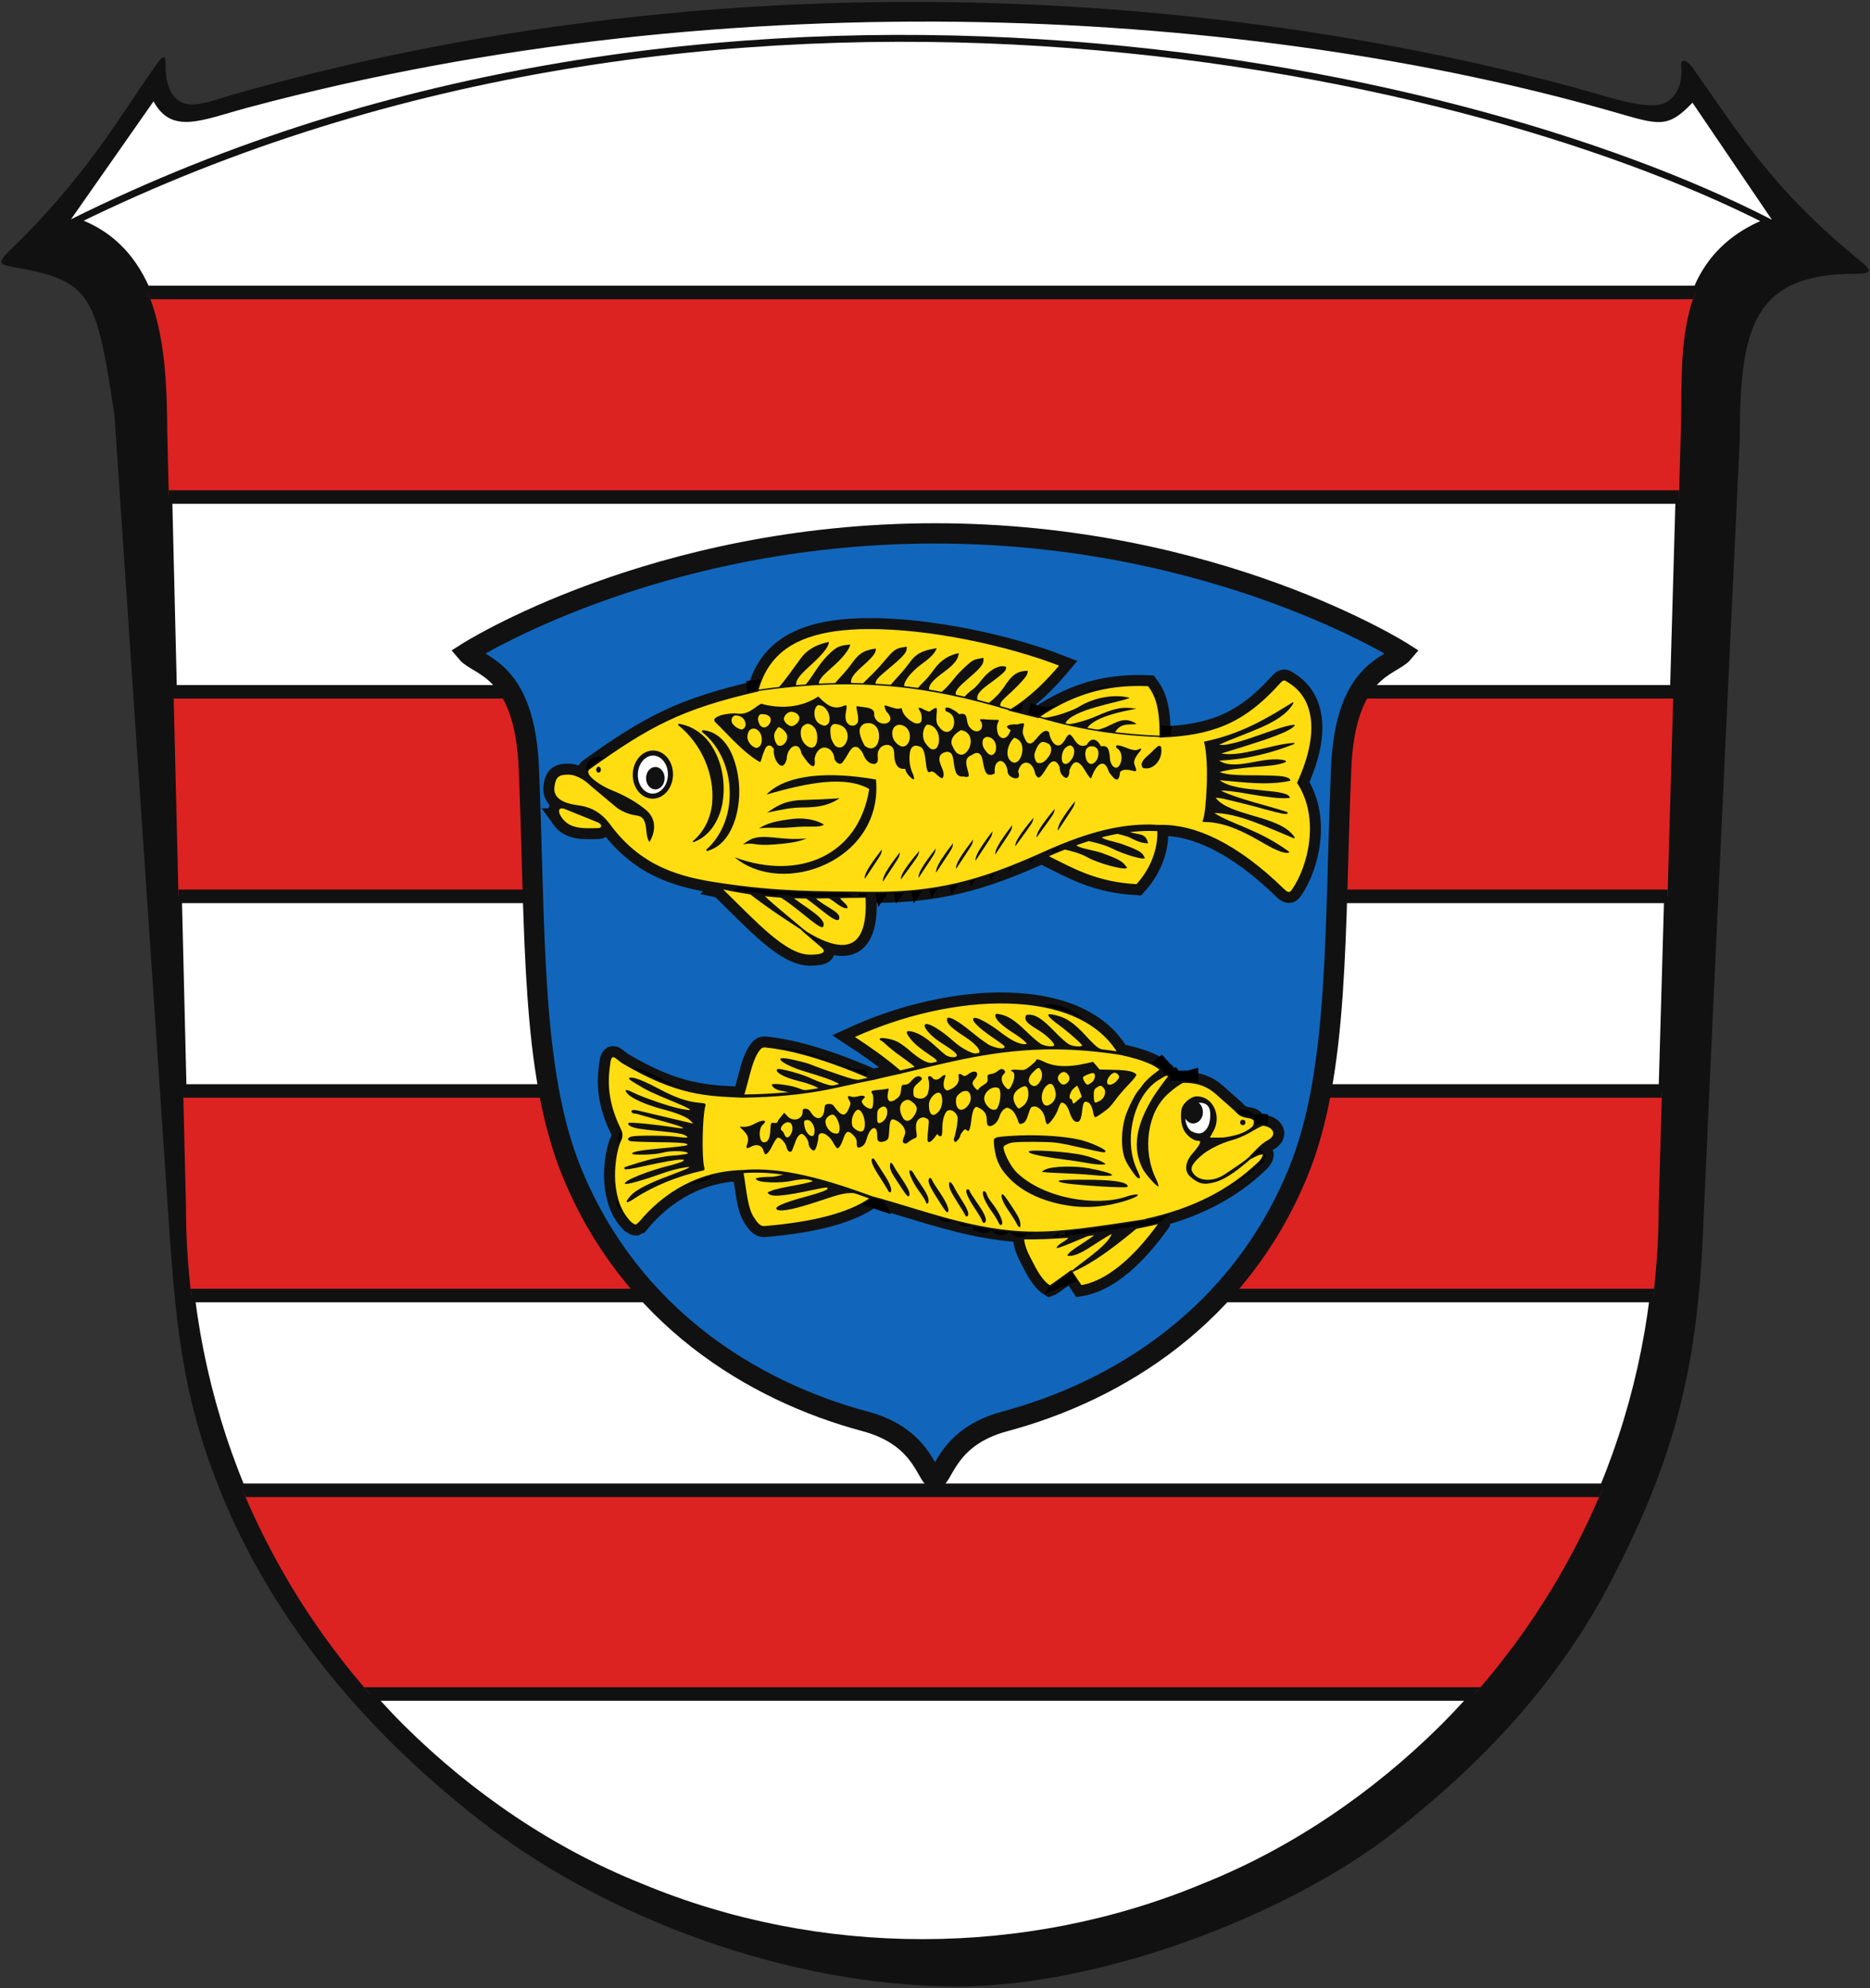 <?xml version="1.0" encoding="UTF-8" standalone="no"?><svg xmlns="http://www.w3.org/2000/svg" xmlns:xlink="http://www.w3.org/1999/xlink" viewBox="0 0 1106 1176"><rect x="0" y="0" width="1106" height="1176" fill="#333333" stroke="none"/><defs><clipPath id="c"><use xlink:href="#a"/></clipPath></defs><path fill="#111" d="m934.5 52.72c16.9 4.58 42 13.57 51.4 7.53 6.4-4.1 8.8-10.67 8.6-19.59-1.2-7.66 3.5-4.73 6.5-.79 30 42.97 49 73.53 100 115.1 7 5.7 5 7-4 7-60 0-68 32-68 97 0 0-15 316.6-22 475-4 82.1-19.2 133.5-53.8 200.6-31.1 60.2-76.8 109.4-132.9 152.4-62.2 47-170.5 88-253.8 88-100.9 0-207-41-277.1-94-68.4-52-129.4-120.6-162.1-206.7-18.7-49.4-23.2-88.2-27.32-149.3l-32.24-478.9c-10.76-72.1-13.76-80.1-59.76-88.1-9.001-1.6-9.428-2.8-2.001-10 46.21-44.6 66.45-81.84 86-109 3-4.24 6.22-9.06 6-.06-.25 10.1 3.02 20.43 11.92 22.5 7.3 1.72 18.2-2.68 28.1-5.5 266-76 554-69 796.5-3.28v.06z"/><path id="a" d="m47.27 131.8c49.27 19.3 51.39 80.3 51.65 123.5l11.08 458.7c0 57 11.3 114 33.2 166.7 21.8 52.6 54 100.9 94.4 141.3 40.3 40 88.6 73 141.2 94 52.7 22 109.7 33 166.7 33s114-11 166.7-33c52.6-21 100.9-54 141.2-94 40.4-40.4 72.6-88.7 94.4-141.3 21.9-52.7 33.2-109.7 33.2-166.7l13-455c2-43.1-7.5-103.3 50-127.3l2-.7c-188.3-95.99-624.1-185.7-1001-.5z" stroke="#111" stroke-width="4" fill="#fff"/><path stroke="#111" stroke-width="8" fill="#d22" clip-path="url(#c)" d="m1106 1002h-1106v-120.5h1106v-115.2h-1106v-121h1106v-115.1h-1106v-121h1106v-115.2h-1106v-121h1106"/><path d="m90.81 59.94c10.89 20.04 28.69 10.96 56.09 3.62 288.7-77.39 595.8-57.91 805.9 2.17 28 7.99 33.1 10.89 48.2-4.99l47 69.26c-188-97-629.4-187.6-1006-.3l48.81-69.76z" fill="#fff"/><g stroke-width="12"><path d="m553 315.5c-166.6 0-276.9 70.6-276.9 70.6 7 8.3 34.3 9.1 36.7 68.7 4 96.7 1 179.1 25.5 238.8 34.9 84.9 106.4 129.2 173.6 147.2 33 8.9 35.7 31.4 41.1 34.4 5.4-3 8.1-25.5 41.1-34.4 67.2-18 138.7-62.3 173.6-147.2 24.5-59.7 21.5-142.1 25.5-238.8 2.4-59.6 29.7-60.4 36.7-68.7 0 0-110.3-70.6-276.9-70.6z" stroke="#111" fill="#16b"/><use xlink:href="#b" stroke="#000"/></g><g id="b"><g stroke="#111" fill="#fd1"><path d="m624.3 620.2c-35.2-.2-63.2 7.6-91.8 14.4v.1h-.2-.1c-5.1 1.1-10.7 2.3-15.6 3.6h-.1-.1c-21.4 4-35.9 9.8-77.4 10.5h-.1c-20.6-1-38.1-1-70.8-20.4-.6-.4-1.4-1.1-2.2-1.7-.9-.7-1.7-1.4-2.3-1.7-.5-.1-.8-.2-1.1-.2-.2 0-.5.1-.7.3-.6.4-1 1.5-1.3 3.5-.9 7-3.2 20.1 6.1 39.1 1.2 2.2 1.2 3.8.9 5.3-.4 1.4-1.3 2.7-1.8 4.6-1.5 4.7-2.9 13-2.3 21.7.7 8.7 3.2 17.7 9.8 24.1.9.6 1.5 1 1.9 1.2.5.2.9.2 1.1.2.5-.2 1-.7 1.9-1.5h.1c15.1-18.3 36-30.1 60.5-30.7h.1c23.5-2.2 49.3 5.4 77.3 15.6h.1c28.3 7.6 60.4 20.5 94.1 20.8h.1.1c18.3.3 41.5-3.5 67.2-7.4 0 0 .1 0 .1-.2v0c27.8-6.1 49.5-17.2 66.7-33.7.8-.6 1.4-1.6 2-2.4.6-1 .9-1.9.8-2.4 0-.3-.1-.4-.2-.5-.2 0-.6-.1-1.1 0-1.2.1-3 .9-5.8 2.4h-.1c-.5.3-.9-.3-.6-.6 3.4-3.3 6-6.8 10.8-9.5 2.1-1.2 3-2.5 3.2-3.8.3-1.1-.2-2.3-1.2-3.3-2-2-6.2-3.1-10.1-1.4-.3.1-.7-.2-.5-.7.4-1 .4-1.8.3-2.3 0-.6-.3-1-.8-1.3-.7-.6-2-.9-2.9-1-4.9-.7-6-2.4-7.7-4.2l-11.5-10.2c-8.4-7.3-17.3-6.8-27.2-6.3-.2 0-.4-.2-.4-.4-.1-1.3.2-2.5 0-3.1-.1-.3-.3-.5-.8-.8-.5-.1-1.3-.2-2.5-.1-.3 0-.5-.2-.5-.5.1-1.4-1.2-2.9-3.3-4.2-2.1-1.5-5-2.7-8.1-3.9-6-2.1-12.5-3.5-14.1-3.8-13.6-2.1-26.2-3.1-37.9-3.2z"/><path d="m451.6 619.1c.4-.1.9-.1 1.3 0 11.3 1.1 31.5 5.3 62 18.6-20.6 4.1-35.4 9.6-75.4 10.2 1.4-3.7 2.9-10.9 4.9-17.4 1.1-3.4 2.3-6.4 3.8-8.6.7-1 1.4-1.9 2.2-2.4.4-.2.8-.4 1.2-.4z"/><path d="m447.6 693.1c20.8.1 43.3 6.9 67.5 15.6-12.2 9-34.1 14.6-62.7 17h-.2c-1.2.2-2.5-.3-3.8-1.5-1.1-1.1-2.3-2.8-3.4-4.6-3.4-5.9-3.9-15.1-5.8-26.2 2.8-.2 5.6-.3 8.4-.3z"/><path d="m686 723.3c-8.8 12.2-26.3 33.9-46.6 37.4l-5.9-8.8s-11.7 8.6-12.6 8.9c-4.9-2.9-8.6-10.3-10.4-13.8-1.7-3.4-5-8.8-5.3-14.4 32.7.3 65.5-5.4 80.8-9.3z"/><path d="m596.1 593.1c28.9.7 53.3 9.7 65.3 29.4-54-8.4-91.2 2.2-129.1 11.2-8.7-7.6-18.1-14.1-27.7-20.4 29.1-13.3 62.4-21 91.5-20.2z"/></g><g fill="#111"><path d="m613.4 626.6c-.4 0-.6.2-.6.6s-1.6 1.8-3.4 3.3c-3.2 2.5-3.6 2.6-7.1 2.3-3.6-.4-5.7.3-3.4 1.1 1.5.7 1.3 4.3-.4 7.7-1.6 3.3-2.1 3.4-4.1 1.1-2.2-2.4-2.6-5.6-.9-7.2 1.1-1 1.2-1.6.6-2.3-1.1-1.3-2.2-1.2-4.3.5-.9.8-2.7 1.5-3.8 1.6-1.9.3-2.1.5-1.9 2.5s-.1 2.5-2.6 4.1c-1.6.9-2.9 2.1-2.9 2.6 0 1.2-2.8-1.5-3.3-3.2-.2-.8.1-1.9 1-2.8 3.6-3.8.8-6.4-3.4-3.3-1.8 1.4-2.5 1.5-3.5.8-2.1-1.3-2.7-1.1-2.4 1.2.5 2.8-1.3 5.4-4.4 6.9-2.1 1.1-2.7 1.1-3.6.2-1.2-.9-1.2-4.5 0-7.2.7-1.7-.7-1.6-2.5.1-1.7 1.7-3.7 1.9-5 .4-1.3-1.7-3-1.3-2.5.4.9 2.6.5 7.8-.6 9.6-1.4 2.1-3.7 2.8-6.3 1.8-1.7-.6-1.9-1.2-1.9-3.5 0-2.4.4-3.2 2.8-5.3 2.2-1.8 2.6-2.5 2-3.2-1.5-1.5-3.4-.9-5.7 1.6-1.4 1.8-2.7 2.6-4.1 2.6-1.8 0-2 .2-2.3 3.3-.3 2.6-.9 3.8-2.5 4.9-3.8 3.1-6.1 1.7-5.3-3.1.7-3 .6-3.1-.8-2.6-.9.2-3.1.5-5 .6-3.9.3-4.6.7-3.4 2.2 1 1 .7 7.7-.2 8.7-.9.8-4-.7-5.2-2.4-1.1-1.7-1.1-1.9.1-3.2 1.2-1.1 1.2-1.3.2-1.8-.6-.2-2.2-.1-3.5.3s-3.1.4-3.8.2c-2.1-.9-2.6-.2-1.3 2 1.1 1.8 1.1 2.1-.3 5.3-2.2 4.9-4.4 4.3-8.9-2-.6-.8-1.7-1.1-3.1-1-1.9.2-2.1.5-2.3 3.1-.4 5.8-4.4 7.1-7.6 2.5-1.2-2.1-2.3-2.8-3.6-2.8-1.4 0-1.7.3-1.7 1.9 0 4.5-5.7 6.1-9 2.5l-1.9-2-2 2.5c-1.2 1.3-2 2.7-2 3 0 .5-1 .6-2 .5-1.9-.3-1.9-.3-2.2 4.3-.2 4.9-1.4 7.2-3.8 7.2-2.9 0-3.5-8-.6-10.5 3.3-2.8-.2-3.2-4.9-.5-1.9 1.1-4.2 1.8-6 1.8h-2.9l2.2 2.1c2.8 2.8 3.4 4.9 2.4 7.9-1 2.9-.6 3.3 2.3 1.7 3.3-1.7 6.3-.8 7.2 2.3.4 1.3 1 2.3 1.2 2.3 1 0 2.8-2.3 4.6-6.1 1-2.1 2.3-3.8 2.9-3.8 1.6 0 4.5 3.2 5 5.7.5 2.4 2.2 3.5 3.2 2 .3-.5 1-2.7 1.8-4.6 1-3.2 2.5-5.2 4-5.3 1.3 0 4 3.6 4 5.6 0 2.2 2.3 4.8 3.5 4.1.9-.5 2.2-5.1 2.3-7.6 0-4.5 5.6-2.6 8.7 2.9 1 1.9 2.2 3.5 2.5 3.5 1.1 0 2.2-1.8 3.6-5.7 1.5-4.6 2.9-5.1 5.8-2.1 1.5 1.5 2.1 2.7 2.1 4.4 0 3.2.5 3.6 2.9 2.4 1.5-.8 2.3-2.1 3.1-4.9 2-7 6.1-8.3 6.1-1.9 0 2.8.3 3.6 1.5 3.9.7.3 2.2.1 3.3-.4 1.7-.9 2-1.4 2.2-4.6.3-6.1.8-8.2 2.1-8.2 2.1 0 5.5 2.6 6.8 5.1.9 2.2.9 2.7.1 4.9-.7 1.4-1 2.9-.8 3.4.6 1.2 2.3 1.2 3.5-.2.7-.5 2-1.4 3-1.8 1.8-.6 1.9-.9 1.5-3.9-.7-4.4 0-7 2.1-8.1 1.4-.7 2.1-.8 3.6-.1 1.8.8 1.8 1 1.4 5.2-.8 7.5-.7 8.6.1 8.9.9.3 2.7-1.3 4.4-3.8.6-1 .9-1.1 1.2-.4.2.4.9.8 1.4.8.8 0 1.1-.9 1.1-4 0-4.6.8-8.4 2.4-10.5 1.4-1.7 4.2-1.1 5.9 1.5 1 1.6 1 2.3.3 7.3-.6 3-1.2 5.8-1.5 6.5-.4.6-.3 1.5 0 2.1.6.8.9.7 2.1-.7.8-.8 1.4-2 1.4-2.4s.6-1.6 1.4-2.5c1.1-1.5 1.5-1.7 2.4-.9 1 .8 1.3.6 1.8-.7.3-1 .9-3.7 1.1-6.3.3-2.5 1-5.2 1.7-5.9.9-1.1 1.2-1.1 3-.1 2.8 1.3 4.3 3.7 4.3 6.6 0 3.5.7 4.5 2.9 3.8 2.3-1 3.9-2.8 4.8-6.1.6-1.5 1.7-3.2 2.6-3.7 1.5-1.1 1.9-1.1 3.7-.1 1.8.9 3.4 3.5 4.8 7.8.3 1 .8 1.2 2 .8 1.9-.5 2.6-1.7 4.1-6.4.9-3 1.4-3.6 3-3.7 2.7-.3 6 3.1 6.6 7.2.3 1.8.9 3.3 1.3 3.3 1.4 0 5.4-5.6 6.5-9.3.7-1.9 1.5-3.5 1.9-3.5 1.9 0 3.4 1.8 4.6 5.2 1.4 4.3 2.7 6.2 4.7 6.2 1.7 0 2.5-2.1 3-7.3.6-4.3 1.1-5.2 3.1-4.4 1.5.4 2.7 2.6 3.4 6.3.2 1.4.7 2.6 1.2 2.6.8 0 6-3.6 8.4-5.9.9-.9 2.8-3.3 4.2-5.2s4.7-5.7 7.3-8.4c2.7-2.7 4.6-5.3 4.4-5.6-1.2-1.9-4.9-2.7-13.2-2.9l-8.6-.2-1.9-2.3-1.9-2.2-4.2.9c-10.3 2.4-18.6 2.1-24.9-1-2-1-3.3-1.4-4-1.4zm.8 5.1c.6 0 .9.4 1.4 1.3 1.1 2 .9 4.7-.5 6.8-1.7 2.6-3.3 3.2-5.1 2-2.4-1.7-2-4.7 1.1-7.7 1.7-1.7 2.5-2.4 3.1-2.4zm14.7 2.4c.7-.1 1.6.2 2.3 1 1.8 1.8 1.8 3.7.1 5.3-1.6 1.5-3.2 1.5-4.5-.2-1.4-1.5-1.5-2.9-.4-4.5.8-.9 1.6-1.5 2.5-1.6zm30.3.4c1.2 0 2.7 1.3 2.7 2.6 0 .5-.9 1.7-1.8 2.7-1 .9-2.6 1.8-3.5 1.8-1.5 0-1.8-.5-1.8-1.8 0-2 2.7-5.3 4.4-5.3zm-12.9.2c.3 0 .4 0 .5.1 1.4.7.9 3.6-.8 5.2-1 .8-2.2 1.6-2.8 1.6-.9 0-2.7-2.8-2.7-4.3 0-.7 4.2-2.5 5.8-2.6zm-25.3 6.4c1.4-.1 2.4 1.2 3.1 4.1.9 2.8-.1 5.8-2.2 7.5-2 1.6-3.8 1.7-4.8.1-2.1-3.4-.5-9.5 2.9-11.3.4-.3.7-.4 1-.4zm16.1 1.2h.1c.6.9 2.8 6.4 2.5 6.6-.1 0-1.4 1-2.6 2.2-2.4 2.1-2.4 2.1-2.8.5-.2-.8-.6-1.6-1-1.6-1.5 0-.5-4 1.5-6 1-1 1.9-1.7 2.3-1.7zm14 0c.6.1 1.2.6 1.9 1.6 1.5 2.2.2 5.8-2.6 7.3-1 .5-2.1 1-2.3 1-.9 0-1.2-1.3-1.2-4.4 0-2.6.3-3.6 1.6-4.4 1.1-.8 1.8-1.2 2.6-1.1zm-45 .2c1.1 0 1.7.9 2 2.9.6 3.3-.7 7.2-3.2 8.9-2.5 1.8-2.5 1.8-3.8-.1-2.9-4.4-2-8.1 2.2-10.6 1.2-.7 2-1 2.8-1.1zm-17.4.7c.7 0 1.4.1 2 .5 1.3.8 1.3 6.5-.1 10.1-.8 2.2-1.3 2.6-2.9 2.6-2.5 0-5.6-3.6-5.6-6.6 0-3.5 3.5-6.6 6.6-6.6zm-17.7 2.1c1.2-.1 2.3.6 2.8 2.1.9 2.6.1 5.2-2 7.3-3.3 3.3-6.4 1.7-6.4-3.4 0-2.2.5-3.2 2.2-4.5 1.2-1 2.3-1.5 3.4-1.5zm-16 1c.8 0 1.4.5 1.7 1.3 1.2 2.9.5 7.3-1.3 9.6-3.5 4.1-6 2.5-6-3.7 0-3.6 3.4-7.1 5.6-7.2zm-18 4.2c.8.1 1.6.5 2.9 1.6 2.9 2.3 3.1 4.4.6 8.1-2.5 3.6-5.3 3.7-7 .1-2.1-4.3-1.3-8.2 2.1-9.5.6-.2 1-.3 1.4-.3zm-14.3 4c.3 0 .6.1.9.3 1.9 1.2 1.4 5.6-.6 7.8-.8.9-2.2 1.7-2.9 1.7-1.1 0-1.3-.6-1.3-3.9 0-3.5.3-4 1.9-5.2.8-.5 1.5-.7 2-.7zm-15.2 1.9c2.5 0 4.8 6.6 3.8 10.7-.5 2.7-2.7 2.9-5.6.7-1.5-1.2-1.9-2-1.9-4.5 0-3.1 2.1-6.9 3.7-6.9zm-15 2.9c1.8 0 4.3 5.3 4.1 8.4-.2 2.1-.5 2.7-1.6 2.8-3.2.4-6.8-3.4-6.8-7.2 0-1.8 2.3-4 4.3-4zm-15.4 3.2c2.6-.5 5.4 4 4.5 7.9-.6 3.7-5.1.4-5.8-4.4-.4-2.4-.3-3 .7-3.4.1 0 .4-.1.6-.1zm-11.4 1.3c.4 0 .8 0 1.2.1 1.9.7 2.4 4.1 1 6.7-1.3 2.7-2.9 2.9-3.9.6-.3-1-.9-1.9-1.4-2.3-2.1-1.2.6-4.7 3.1-5.1z"/><path d="m601.4 724c-.6-1.3-2.5-4.3-4.1-6.7-3.7-5.1-5.5-9.3-4.8-10.7.4-.7 1.4.3 3.8 3.8 5.5 8.2 6.8 10.4 7.1 12.9.5 3.1-.5 3.5-2 .7z"/><path d="m590.5 723c-.4-1-2.1-3.9-3.9-6.3-3.4-4.8-5.3-8.7-5.3-11.1 0-1.9 1.9-1.1 2.4 1.1.2.8 1.6 3.2 3.2 5.1 4.6 6 7.2 12.2 5.2 12.8-.4.2-1.2-.5-1.6-1.6z"/><path d="m580.8 722c-.2-.9-1.8-3.5-3.5-6.1-5.1-7.4-7.1-12.4-5-12.4.6 0 1.1.3 1.1.8 0 .4 1.8 3.2 3.9 6.3 4.5 6.3 6.3 10.1 5.7 11.7-.7 1.6-1.5 1.4-2.2-.3z"/><path d="m570.8 718.7c-.3-.8-2.2-3.9-4.2-7-3.9-6.1-5.3-8.8-5.3-11.2 0-2.1 1.2-1.5 2.7 1.1.6 1.4 2.9 5.2 4.9 8.4 3.7 5.7 4.6 8.6 3.1 9.5-.4.2-.9-.2-1.2-.8z"/><path d="m556 711.5c-5-7.7-6.7-11-6.8-12.8 0-2.3 1.3-2.7 2.1-.6.5 1.1 2.3 4 4.1 6.6 5 7.2 6.9 12.4 4.6 12.3-.3 0-2.1-2.4-4-5.5z"/><path d="m629.5 712.7c-12.9-2.3-23.8-7.4-31.2-14.4-6.6-6.3-9.3-11.7-10.3-20.2-.4-4.5-.4-4.5 1.5-5.3 1.2-.5 7.4-.9 13.9-1.2 13.4-.4 27.1.6 35.8 2.7 6.3 1.6 15.2 5.7 14.6 6.7-.4 1 0 1.1-16-2.5-12.9-2.9-14-3-26.3-3.1-10.9 0-13.3.2-15.6 1.3-2.4 1.1-2.7 1.5-2.2 3.2.9 4 4.6 10.6 7.6 13.6 16.1 15.6 47.3 20.3 64.9 14.3.9-.4 2.8-.9 4.3-1.1 4.4-.7 2.7 1-2.8 2.9-13.1 4.4-25.7 5.5-38.2 3.1z"/><path d="m547.4 710.6c-.2-.8-1.6-2.9-3-4.9-4.9-6.3-8.2-14.3-5.7-13.4.5.1 1.2.9 1.6 1.7.4.7 2 3.3 3.6 5.6 3.9 5.6 5.3 8.4 5.3 10.6 0 2.1-1.2 2.4-1.8.4z"/><path d="m533.8 703.6c-1.5-2.2-3.7-5.7-5-7.6-2.1-3.4-2.6-5.1-2.4-7.3.1-1.5 1.2-1 2.2 1 .6 1.2 2.4 4.1 4.1 6.5 3.8 5.7 5.2 8.3 5.2 10.1 0 2.4-1.3 1.7-4.1-2.7z"/><path d="m525.5 704.6c-.3-.6-2.5-4.2-5-8.1-4.5-6.7-6-10.7-4.4-11.3.4-.1 1.3.6 1.8 1.7.7 1.1 2.8 4.4 4.8 7.5 3.7 5.4 5.3 9.9 3.9 10.8-.4.2-.9-.1-1.1-.6z"/><path d="m660.2 702.2c-9.1-.2-27.2-1.7-30.8-2.4-6.9-1.5-3.1-2.1 12-2 15.2 0 23.5 1 25.3 3.2 1 1.2 0 1.5-6.5 1.2z"/><path d="m643.5 694.8c-3.2-.3-10.5-.7-16.3-.9s-10.8-.6-11-.8c-.1-.1.9-.8 2.5-1.5 4-1.8 17-2.1 25.1-.6 7.7 1.4 13.4 3 13.9 3.9.6.9-5.8.8-14.2-.1z"/><path d="m636.2 686.8c-19.8-2.6-28.2-4.2-27.7-5.7.4-1.3 22.5 0 32.2 2.2 5.4 1.2 13.1 4.3 13.1 5.4-5.1.7-12.8-1.3-17.6-1.9z"/><path d="m736.6 663.9c0 2.2-3.1 2.2-3.1 0 0-2.1 3.1-2.1 3.1 0z"/><path d="m691.4 635.6c-1.4.1-5.4 2.8-6.9 3.7-14.2 9.5-20.4 35.7-11.7 53.3 1.8 3.9 1.9 4.9.1 4.1-1.1-.4-6.5-8.2-7.6-11.3-2.4-6.2-2.2-16.8.2-24.8 1.5-4.7 5.6-13.2 7.7-15.5.9-1.1 2.3-2.8 3-3.9.7-1 3.2-3.5 5.4-5.3l5-3.9c1 1.1 1.4 2 1.5 3.1 1.3 0 2.2.1 3.3.5zm11.3 3.7c-3.8 1-8.5 4.6-12 7.8-12.2 11-15.2 33.2-7 50.2 1.1 2.3 1.7 4.2 1.4 4.4-.8.5-7.6-7.1-9.3-10.4-6.1-12-4.2-25.4 6.3-42.5 1.9-3 4.7-6.7 5.6-8s3.9-5 3.7-5.2c.8.7.6 3 .5 3.8 3.9-.1 8.2-.2 10.8-.1z"/><path d="m540.3 632c1.3-.7 1.6-.6-7.5-7.2-3.2-2.2-7-5.3-8.6-6.8-1.5-1.5-3.1-2.6-3.4-2.6-.2 0-.5-.4-.5-.9 0-1.2 6.8-.1 10.3 1.6 1.6.7 5.6 3.6 8.7 6.4 5.9 4.8 9.7 6.8 13 6.2 2.9-.4 2.3-1.6-1.6-4.1-7.3-5-9.5-6.8-12.2-10.1-3-3.8-2.9-5.2.5-4.4 4.1.8 8.6 3.6 13.7 8.2 2.8 2.6 5.7 5.1 6.7 5.8 2.2 1.5 6.5 1.7 6.5.2 0-1.2-1.9-2.8-9.7-7.8-5.8-3.7-10.5-9.1-9.1-10.5 1.6-1.5 9.2 3 17.1 10.1 4.3 3.8 10.3 7.1 13.1 7.1 4.4 0 1.2-4.8-6.4-9.8-7.8-5-10.8-7.8-10.8-10 0-1.5.3-1.6 1.8-1.3 2.7.7 6.7 3.4 13.6 9 3.3 2.8 7.5 5.7 9 6.7 3.7 2 8.7 3 9.5 1.8.5-.8.1-1.2-7.9-6.6-8.2-5.7-12.3-10.1-9.9-10.9 1.6-.6 8.7 3.2 15.2 8.2 7.1 5.5 11.7 7.6 15.5 7.3 1.4-.1-2.7-3.6-9-7.5-5.8-3.9-9.2-7.2-9.2-9.3-.1-1.1.3-1.3 2.4-.9 4.8.8 9.1 3.6 15.6 9.9 3.5 3.5 7.7 7 9.1 7.8 2.8 1.4 7.7 1.8 7.7.6 0-1.6-5.2-6.5-9.9-9.2-5.9-3.6-7.4-5.1-7.1-7.3.2-1.4.6-1.6 2.7-1.5 3.9.3 7.3 2.6 14.3 9.7 3.7 3.9 7.8 7.5 9.1 8 2.4 1.1 6.7 1.4 7.4.6.6-.5-8.9-8.8-15.6-13.6-5.2-4-5.8-5.6-1.8-4.8 7.6 1.5 12.2 4.4 20.1 13.1 2.8 3.1 6 6.2 7.1 6.7 1.8 1 3.6 1.6 3.6 1.6-33.5-4-64.7-1.4-113.1 10.5z"/><path d="m707.6 648.5c-3.4.1-8.1 4.2-8.8 7.6-.6 3.5-.5 9 1.5 12.6 1.8 3.2 5.6 6.1 8.2 6.1 1.4 0 1.5.2 1.1 1.6-.2.8-2 3.2-3.8 5.3-4.9 5.3-5.6 10.9-1.9 14.2 3.8 3.5 6.9 4.6 10.3 4.2 6.1-.8 10.1-2.6 17.9-8.3 10.2-8 4.2-4.1 12.5-9.7l-4.7 2.2 4.7-4.9c-2.9 2.6-7.1 6.1-9.9 8.2-4.8 3.3-9.2 6.3-10.5 7.1-7.4 4.9-16.5 4-19.2-2-1-2.2.7-5 5.3-9 4.2-3.7 11.5-7.4 18.3-9.3 2.6-.6 6.8-2.4 9.6-3.9.8-.4 8.7-5.3 10.9-5.4-3.3-.5-5.2-.1-7.1.5.3-.5.5-2.3.5-2.3-.6 3.5-6.1 6.2-8.8 7.2-2.1.9-8.5 2.4-11.6 2.4h-6.5l1.3-2.5c2.5-3.9 3.2-7.8 2.4-11.8-1.4-6.2-5.9-10.2-11.7-10.1z"/></g><path d="m707.2 651.9c7.7-1 9.3 3.3 9.1 8.2s-1.5 8-4.4 10c-2.3 1.5-4.8.7-7.2-.4-2.6-1.2-4.9-6.2-3.9-10.8.3 2.7 1.3 3.3 2 4 3 2.7 7.7.2 8.1-4.2.3-4-1.7-6-3.7-6.8z" stroke="#111" fill="#fff"/><g fill="#111"><path d="m515.1 708c-5.7-1.9-7.2-2.4-11.7-2.3-4.3 0-7.2.8-19.2 4.8-13.5 4.5-21.4 6.2-24.2 5.2-3.4-1.4 2.8-4.2 17-8 8.1-2.2 12.5-3.8 12.5-4.7s-.9-.8-8.6.8c-16.3 3.5-23.7 4.3-26 2.6-1.3-1-1.2-1.1 1.2-2 1.3-.7 6.2-1.8 11-2.7 4.7-.8 9.8-1.9 11.4-2.3 2.4-.7 2.6-.9 1.3-1.3-2.2-.9-5.9-.8-11.6.4-6.4 1.4-18.6 1.1-20.5-.5-1.1-.8-1-1 .9-1.4 1.1-.3 4.6-.5 7.8-.5 3.1-.1 8.6-1.8 9.1-2.1 21.7 3.6 33.9 8.8 49.6 14z"/><path d="m630.6 730.9c4.3 1.6-4.6 4.2-5.7 7.1-.6 1.5 15.1-5.6 23-8.7.1 2.4-16.1 10.2-16.6 13.4 6.1 1.6 17.5-8.4 26.2-12.8-2.4 7.6-23.1 20.1-25.1 23.3 15-5.9 30.8-19 42.1-28.4-14.6 2.4-29.3 4.5-43.9 6.1z"/><path d="m370.6 710.7c0-.4 1-1.9 2.4-3.5 3.2-3.5 10.8-7.4 23.6-12.1 11.5-4.3 13.3-5.3 8.8-4.6-4.4.6-9.4 2-15.3 4.1-10.6 3.8-19.8 6.3-20.4 5.6-1.6-1.6 14.3-8 27.6-11.1 2.9-.8 5.7-1.7 6.5-2.2 1.1-.9 1-1-.9-1-2.7-.1-10.8 1.4-23.1 4.1-6.1 1.4-9.9 2-10.3 1.5-.3-.4-.5-.8-.3-.9.6-.6 14.6-4.8 18-5.4 6.5-1.3 7.8-1.5 13.7-1.9 3.3-.4 5.9-.8 5.9-1 0-1.7-10.2-1.9-15.3-.4-4.3 1.2-18.8 1.6-17.7.3 1.2-1.2 5.4-1.9 18.8-3.1 14.1-1.4 15.2-1.6 13.3-2.6-.9-.5-7.8-.9-16.8-.9-8.5-.1-16-.4-16.6-.7-1.8-.9-1.2-2.1 1.2-2.7 3.6-.7 20.5-.6 26.7.2 3.2.5 6 .6 6.1.4.2-.3-.5-.9-1.7-1.5-1.4-.7-6.6-1.5-14.1-2.2-6.6-.6-13.2-1.4-14.9-1.9-3.3-.8-5.1-2.3-3.9-3 .8-.6 17.3 1.1 27.1 2.7 8.8 1.4 5.8-.2-6.3-3.5-5.4-1.5-11.1-3.1-12.8-3.6-1.6-.5-3.6-1.1-4.4-1.1-.7 0-1.5-.3-1.8-.7-.9-1.5.8-1.9 4.6-.9 5.5 1.3 27.8 6.6 29.9 7.1l1.8.4-1.5-1.6c-2-2.2-8-4.7-17.4-7.1-8.9-2.4-17.1-6-19.8-8.8-2.5-2.8-1.3-3.1 3.3-.8 6.1 3 20.8 8 27.3 9.4 9.1 1.8 8.4 1-3.7-4.1-12.8-5.3-15.4-6.5-22.1-10.6-4.5-2.6-5.1-3.6-2.6-3.6s8.7 2.6 16.7 6.9c9 4.8 16.2 7.3 22.6 7.9 4.4.4 4.8.5 4.4 1.9-1.8 6.3-2.2 30.4-.7 36.2.4 1.7.2 2-1.6 2.3-13.8 3-28.7 9.1-39 15.9-3.5 2.3-5.3 3.2-5.3 2.2z"/><path d="m468.2 646.5-2.5-.6c-.9-.2-2.8-.6-4.2-.8-2.5-.5-5-2.2-5-3.5 0-1.1 10.1.1 14.7 1.7 4.2 1.3 4 2.5 13.3 1 0-.9-5-3.1-12.7-5-8.5-2.2-13.7-5.2-12.1-6.9.8-.8 13 2.4 18.5 4.8 9.5 4.3 14.3 5.6 16.8 4.8 1.7-.7 1.6-.8-1.2-2.1-2.8-1.4-6.8-2.8-18.4-6.3-11-3.3-18.4-8.5-10.8-7.6 3.3.4 12.9 2.7 15 3.7 2 .9 10.8 4 19.4 6.9 6.8 2.3 9.6 2.6 14 1.8-25.8 5.6-35.6 7.4-44.8 8.1z"/></g><g fill="#fd1" stroke="#111"><path d="m332 484.1c-3.6-4.8-1.4-7.6 2.3-6l19.3 7.8c3.9 1.7 2.5 4.4.4 4.4-8.7.2-17 .8-22-6.2z"/><path d="m679.7 488.2c2.3 0 4.4.3 6.6.2 20.6-.3 45.1 10.8 72.9 37.9 3.1 3 4.3 1.8 5.5-.1 9.2-13.3 16.8-41.9 3-63.2 14.1-30.8 9.1-50.7-5.2-59.5-2.5-1.5-3.1-2.8-6.2.8-21.6 24-40.6 30.2-70 31.5.3-18.3-3.1-25.2-7-30.4-19.9-.9-41.4 2.3-65.4 18.8-4.2-1.1-11.4-2.8-16.3-4.1 11.7-7.1 21.4-16.8 29.6-26.6-29.8-11.7-76.9-22.2-114-21.9-6.9 0-13.4.5-19.4 1.3-22 3.2-39.6 12.2-45.8 35.7-44.9 10.3-64.1 20.6-99.4 45.9-4.6 3.3 5.1 9.6 10.2 12.1 3.4 1.7 12.6 4.6 22.4 12.4 8.9 7 3.8 16.5 2.9 18.1-1.4-2.6-1.2-6.5-1.9-9.8-.9-2.8-1.7-5-6.1-5.5-3.5-.4-8.9-2.5-11.9-5.2l-14.2-11.9c-4.8-4.7-10.2-7.2-14.2-7-5.1.1-7.6 1.1-8.4 7.9-.8 7.1 6.1 10.1 14.2 11.2 5.8.7 12.8 2.9 18.8 11.1 18.9 25.7 42.5 31.4 64.4 34.7 35.7 5.5 59.8 5 86.5 5.4 42.7.7 69-6.9 106.6-23.9 28-12.6 46-15.9 61.8-15.9zm-.1 2.8c-4.1 0-8.3.3-12.8.8 1.6 1.3 4.9 1.7 7.6 2.3 2.6.6 3.5 2.4 4 4.2-1.6-.1-3.8-.1-9.7-3.2-1.4-.8-5.8-1.9-7.8-2.4-3.1.6-6.5 1.3-10 2.3.6 2.2 7.4 3 12.4 4.7 12.7 4.4 12.2 5.9 13.1 7.6-2.4.3-12.5-2.9-18.1-5.7-5.1-2.7-13-4.3-14.4-4.6-2.6.8-5.2 1.7-8 2.7.3 2.3 10.3 3.5 15.3 5.2 12.7 4.5 12.6 5.7 14.7 8.2-2.5.8-16.9-3.2-22.4-6.4-5.3-3-13.2-4.6-13.7-4.7-3.3 1.3-6.9 2.8-10.6 4.4 15.2 7.6 29.1 15.8 53.2 17.1 8.8-9.7 13-21.3 12.6-32.4-1.8 0-3.6-.1-5.4-.1zm-253.4 34.3c20.7 20.2 38.2 39.8 52.7 39.9 8.5.1 10.8-2.1 7.2-5.2l-11.8-10.1c27.6 17.9 39.7 10.1 38.1-19.4-26.5 0-49.2 2.9-86.2-5.2z"/></g><g fill="#111"><path d="m483.6 412.2c-9.8 6.4-22.1 7.2-33.2 4.1h-.3c-1.7.8-3.7 2.6-6 4-3.2 1.8-5.7 2.2-8.7 1.7-1-.3-6.3.3-8.9 1-1.5.6-2.8 1.1-3.5 1.8-.4.2-.5.7-.5 1 0 .5.1.9.5 1.3 8.4 8.2 16.1 17.5 26.1 23.5.4.2.7 0 .8-.2.3-.8.4-1.2.6-1.8.4-1.4.8-3 1.5-4.3.5-1.5 1-2.7 2.2-3.2.4-.2 1.1-.2 1.7.1s1.2 1 1.7 1.7c.1 0 .2.2.1.4-.3 1.5.1 3.1.5 4.6.5 1.6 1.4 3.1 2.2 3.9.5.6 1 .9 1.4 1 .4.2.8.2 1.1.1.9-.3 1.7-1.5 2.4-3.8v-.1c0-3 1.4-5.8 3.3-7.2 1-.6 2.3-.8 3.3-.2s1.7 1.9 2.1 4c0 .1.1.2.1.2 1.1 1.8 3.6 5.5 5.5 6.9.5.3.9.4 1.3.5.8.2.8-.8 1-1.5.1-1.5-.1-3.2-.1-3.2 1-4.6 3.8-6.7 6.5-6.3 2.6.4 5 2.9 5.3 6.9v.2c1 1.4 1.7 2.1 2.4 2.3.3.2.5.2.8.2s.6-.2.9-.3c.6-.4 1.1-1.1 1.6-2 .7-.8 1.2-1.9 1.8-2.8 1.2-2.1 2.3-4.1 3.9-4.8.9-.3 1.9-.2 2.8.5 1.4 1.3 2.4 2.6 2.8 3.9.6 1.4 1.3 2.8 2.4 3.8.9 1 2.2 1.6 3.2 1.7 1.1.3 1.9-.1 2.5-.8.9-1.5.3-3.1.4-4.4 0-4 3-6.1 5.6-6 1.2 0 2.4.5 3.2 1.6.9 1.2 1 2.8 1 5 .1 2 .6 4.4 1.8 5.9 1 1.3 2.5 1.8 4.3 1.7.4 0 .5.3.5.4.1.8.8 2.1 1.6 3.1.9 1 1.8 1.9 2.5 2.4.3.2.5.2.5.2.3.1.6-.1.6-.4 0 0 0-.1-.1-.4-.1-.7-.4-1.8-.8-2.6-1.3-2.6-2.3-7.3-1.8-11.1.1-2 .6-3.7 1.8-4.7.5-.4 1.2-.7 2.1-.6 1.2.1 2.3.5 2.9.9 1.2 1 1.7 2.5 2 4 .4 1.7.6 3.6.8 5.3s.4 3.2.8 4.2c.2.6.4.9.6 1.1.4.2.7.2.8.1.4-.1.8-.3 1.2-.4.6.1 1 .2 1.4.5.9.5 1.7 1.5 2.5 2.2.5.3.9.7 1.3.9.1.1.3.2.4.2.1.1.2.1.5.2.2 0 .3-.1.4-.2.2-.2.3-.5.4-.7.1-.3.2-.6.2-.9.2-1.8-.9-4-1.8-6.3-.4-1.2-.8-2.4-.7-3.4 0-1.2.4-2.2 1.5-3 .9-.7 2.3-1.1 3.3-1.1 1 .1 1.7.5 2.3 1.1.9 1.4 1.2 3.4 1.4 5.5.3 2.1.7 4.3 1.4 5.8.4.9.9 1.4 1.7 1.8.6.3 1.4.5 2.7.4h.2c.9.3 1.7.4 2.3.1.1 0 .2 0 .3-.1s.2-.2.2-.3c.1-.2 0-.5 0-.7s0-.5-.1-.9c-.1-.6-.3-1.3-.5-2.1-.5-1.6-.9-3.3-.8-5 .2-1.6 1.2-3 3.3-3.7 1-.8 2.1-1.3 3.1-1.2.9 0 1.6.4 2.1 1.2 1 1.3 1.2 3.3 1.6 5.5.5 2.1.9 4.1 1.8 5.2.5.6 1.1 1 1.9 1 .8.1 1.6-.2 2.7-.6.2 0 .3-.3.3-.5-.1-1.6 0-2.9.3-4.1.4-1.4 1.2-2.3 2.1-2.7.9-.6 2.1-.2 3 .6s1.7 2.4 2.2 4.6v.3c-.1 1 .4 2.1 1.1 2.8.9.9 2.1 1.4 3 1.6 1.1.2 1.9 0 2.3-.5.4-.6.7-1.5-.1-3.3-.1 0-.1-.2 0-.3.5-2 1.4-3.4 2.3-4.2 1.1-.9 2.3-1.1 3.3-.8 2.2.6 3.8 3.1 4.4 6.3.3 1 .9 1.7 1.6 2.3.6.3.9 0 1.3-.2.5-.4 1-1 1.6-1.8.5-.8 1.1-1.7 1.8-2.7 1.1-1.9 2.2-3.8 3.7-4.5.7-.4 1.6-.4 2.4.1.7.5 1.4 1.4 2 2.8 0 .1.1.1.1.2 0 1.5.4 2.9.9 4 .7 1 1.4 1.7 2.2 2.2.3.1.6.2.9.2.3-.1.6-.3.8-.5.6-.7 1-1.9 1-4.1 0-.1.1-.2.1-.2.5-1.3 1.1-2.4 1.7-3.1.5-.7 1.2-1.2 1.9-1.3.6-.1 1.4.1 2 .5.5.4 1.1 1 1.7 1.6 1 1.4 2.1 3.1 3 4.7.7 1 1.2 1.6 1.7 2.4.2.3.8.2.9-.1.8-2.3 2-5.1 3.7-6.8.4-.5.9-1 1.6-1.2.6-.3 1.2-.4 1.9-.2 1.2.5 2.2 1.8 3 4.4v.1c.6 1.1 1.5 2.2 2.2 3 .8.9 1.5 1.5 2.1 1.7.2 0 .5.1.8.1.3-.1.4-.3.6-.5.4-.6.9-1.8 1-3.7 0-.1.1-.2.1-.3 1.1-1.2 2.6-1.4 4-1.3 1.3 0 2.7.5 3.8.7.5.1.8.1 1.1.1.5 0 .6-.1.6-.6-.1-1.1-.7-2.3-1-3.2-.6-1.6 0-3.3.9-4.7.8-1.4 2.1-2.9 3-4.1.2-.4-.1-.8-.5-.7-.4.2-.8.3-1.4.6-1.3.6-2.9.2-4.3-.2-1.5-.4-3.2-1.2-4.7-1.7-.7-.2-1.4-.4-2-.5s-1-.2-1.3-.2c-.7.2-.6.4-.5 1.3 0 .1.2.3.3.4 1.4.8 2.3 2.2 2.6 3.7.4 1.7.2 3.6-.3 5.1-.3.8-.7 1.4-1.1 1.9-.5.5-1 .9-1.7.9-.6 0-1.2-.4-1.9-1-.5-.6-1-1.6-1.4-2.9-.1 0-.1-.1-.1-.1-.2-2.5-.4-5-1-6.6-.3-.8-.7-1.5-1.4-1.8-.6-.4-1.4-.5-2.6-.3-.3.1-.5-.1-.6-.2-1.3-2.5-2.8-3.6-4.2-3.7-1.3-.1-2.8.8-4.1 3.1-.1 0-.2.1-.3.1-1.9.9-3.6.4-4.8-.6-1.2-.9-2.1-2.4-2.9-3.7-.4-.5-.8-1-1.1-1.3-.5-.4-.7-.7-1-.7s-.6.3-1.1.7c-.5.5-1 1.3-1.7 2.6-1.1 1.8-2.2 2.9-3.3 3.1-1.2.3-2.3-.2-3.2-1.1-1.7-1.9-2.6-4.5-2.8-6.4 0-.2-.1-.3-.2-.3-.6-.5-1.2-.8-1.7-.7-.7 0-1.3.3-1.9.8-1.3.8-2.6 2.4-3.7 3.8-.7.7-1.2 1.3-1.8 1.9-.5.5-1.2.9-1.9.9-.8.1-1.5-.2-2.1-.9-.8-1.2-1.3-2.3-1.7-3.4-1.3-2.5-.1-5.1.1-6.6.1-.7 0-.9-.3-.9-.4-.1-.9 0-1.2 0-.6.1-1.4.3-2.4.6h-.2c-.9-.1-1.8-.1-2.9 0-.9.1-1.9.3-2.4.7-.3.1-.5.3-.6.4s-.1.2 0 .4.3.4.4.6c.3.3.7.7 1.4 1 .2.1.4.5.2.7-1.1 2.7-2.2 3.9-3.6 4.2-.8.3-1.4 0-2-.3-.5-.3-1-.8-1.4-1.4-.7-1.3-1-3.1-1-4.9.1-1.2.5-2.3 1.1-3.5.1-.3-.1-.6-.4-.6-2 0-4.2-.1-6.3-.2-1.8-.2-2.7-.2-3.9-.2-.4 0-.7.4-.4.7 1.4 1.7 1.4 3.7.6 5.1-.7.9-1.8 1.6-3.1 1.3-1.4-.1-2.7-1-4.1-2.8-1.2-2-1.1-4-1.6-5.8-.3-.6-.6-1.2-1.1-1.4-.6-.3-1.5-.4-3-.1-.1 0-.3-.1-.4-.2-.6-.6-1.4-1.3-2.5-1.9-1-.6-2.2-1.3-3.1-1.6-.8-.2-1.7-.2-2.1 0s-.2 1.1-.1 1.6c.1.3.2.4.3.4 2.2.8 3.7 2 4.3 3.6.7 1.8.7 3.7.1 5.4-.6 1.6-1.8 2.8-3.4 3.2-2 .3-4.2-1.5-5.1-3.1-1.2-1.1-1.5-2.7-1.6-4.3 0-1.7.2-3.4.3-4.7 0-.7 0-1.2-.1-1.6 0-.5-.3-.5-.6-.4-.2 0-.5.1-.8.2-.6.4-1.6 1-2.7 1.8 0 0-.2.1-.4.1-.9-.2-1.9-.7-2.9-1.1-.9-.6-2-1-2.6-1.2-.6-.1-.7.3-.6.5v.4c.5.7.9 1.4 1.2 2.1.5 1.6.6 2.7.5 3.8 0 .9-.3 1.7-.9 2.1s-1.4.5-2.2.4c-.9-.1-1.6-.4-2.5-1-1.6-.9-3.4-2.4-4.7-4.2-.7-1-1.2-2.2-1.4-3.5-.1-.2-.3-.4-.5-.3-.5.3-1.7.3-2.3.3-1.6-.2-3.4-.9-4.8-1.3-.7-.3-1.5-.4-1.9-.6-.1 0-.2 0-.3-.1-.2 0-.5.3-.5.5 0 0 0 .2.1.5.1.6.5 1.5 1.1 2.8 0 0 .2 0 .2.1 1.5 1.6 2.3 3.1 2.1 4.4-.2 1.2-1.3 2.1-2.6 2.4-2.5.6-6.1-.8-7-4.7.2-1.1.1-2.5-.8-3.1-.6-.7-1.7-1.2-2.8-1.4-2-.5-4.3-.6-6.4-1-.2 0-.5.2-.5.5.1.5.1 1 .3 1.9.2 1.3.6 2.7.7 4.1s.1 2.9-.6 3.7c-1.1 1.4-2.6 1.5-3.8 1.2-2.1-.8-2.8-2.5-3-4.2-.2-1.6.1-3.3.4-4.7.1-.7.2-1.4.2-1.9 0-1-.1-1.2-.9-1.1-1.2.4-2.1.9-2.9 1-2.8.7-5.4-.1-7.5-1.5-2-1.3-3.6-2.9-5.2-4.5-.3-.2-.5-.1-.6 0zm.6 4.9c2.1.1 3.6 1.2 4.7 2.8 1.2 1.5 1.7 3.4 1.7 5 .1 1.7-.3 3.2-1.6 3.9-.6.5-1.4.5-2.2.3-.9-.3-1.8-.7-2.9-1.5v-.1c-1.4-1.2-2.2-3.2-2.2-5.2-.1-1.9.4-4 2-5.2h.5zm-16 3.9c2.7.3 4 1.7 4.5 3.1.3 1.4-.4 2.8-1.4 3.8-1.2 1.1-2.7 2-4.1 1.4-2.4-.9-3.7-3.2-3.6-4.3.4-2.3 2.8-4.1 4.6-4zm-17.6 1.4c2.7 0 4.4.9 5 2.2s.1 2.9-.8 4c-.8 1.1-2.1 1.9-3.5 1.6-.7-.2-1.3-.6-1.9-1.4-.6-1.1-.9-2.2-1.1-3.2 0-.7.1-1.4.4-2 .3-.7 1.1-1.3 1.9-1.2zm-15.1.8c4.1.3 5.9 3.6 5.4 6-.2 1.1-1.2 2.2-2.4 2.3-2.2-.5-3.5-1.5-4.7-2.8-.9-.8-1.3-2.1-1.1-3.2.3-1.6 1.7-2.5 2.8-2.3zm65.1 9c1.1 2.2.9 4.7 0 6.7-.4.9-1 1.8-1.8 2.4-.7.6-1.6.9-2.5.8-1 0-1.8-.5-2.7-1.4-1.1-1.6-1.9-3.4-2.2-4.7 0-.5-.1-1.1-.2-1.9-.1-.7-.1-1.6-.1-2.3 0-.8.1-1.6.5-2.2s1-1.2 1.8-1.4c4.5.2 6.4 2.3 7.2 4zm13-4.5c2.5 0 4.3 1.4 5.3 3.2.9 1.7 1.2 4.1.9 6.2s-1.1 4-2.6 4.9c-.8.5-1.7.8-2.7.6-1-.1-2-.7-3.1-1.5-.1 0-.1-.1-.1-.2-.9-1.7-2.2-4.2-2.7-6.7-.3-1.2-.3-2.5.1-3.6.5-1 1.3-2 2.7-2.6.7-.2 1.6-.2 2.2-.3zm34.8.9c2.7.1 4.6 1.7 5.7 3.7 1.2 2 1.5 4.6 1.2 6.6-.1 1-.5 2-.9 2.8s-1 1.3-1.9 1.5c-.7.2-1.7 0-2.5-.6-1.3-1.1-2.1-2.3-2.9-3.4-.9-1.5-1.3-3.4-1.2-5.3.2-2 .8-3.8 2.1-5.1l.4-.2zm-70.9-.5c2.2.1 3.9 1.6 4.9 3.4.9 1.9 1.1 4.1.9 6.1s-.8 3.8-2.4 4.4c-.7.4-1.6.2-2.6-.2-.8-.4-1.9-1.1-2.8-2.4-1.3-1.6-2-4-1.9-6.3 0-1.1.3-2.2.8-3.1 1-1 2-1.7 3.1-1.9zm54.7.6c2.6.3 4.3 1.7 5.1 3.4 1 1.8 1 3.9.6 5.7-.6 1.8-1.6 3.3-3.2 3.7-2 .5-4.2-1.4-5.4-2.9s-1.8-3.8-1.5-6c.2-1 .6-2 1.3-2.7s1.8-1.2 3.1-1.2zm-71.3 1.5c2.4.9 4.5 3.5 4.7 5.2.1 1.9-.7 3.6-1.8 4.6-.5.6-1.3 1-2 1.1-.6.1-1.5 0-2.1-.5-1.7-2.4-2-4.6-1.7-6.6.3-1.4 2-3.5 2.3-3.8.2-.1.4-.1.6 0zm-11 3.9c.7 1.6.8 3.6.5 5.2-.2.7-.5 1.5-1 2s-1.1.9-1.8 1.1c-.7 0-1.4-.3-2.3-.9-.8-.5-1.8-1.5-2.5-2.8-.9-1.5-.9-3.3-.5-4.7.2-.7.5-1.5 1-2 1.6-1.8 4.9-1.4 6.6 2.1zm118.6-2.2c3 .5 4.7 2.3 5.3 4.4.7 2.1.2 4.6-.7 6.5-1.1 1.9-2.5 3.5-4.4 3.6-1 0-1.9-.4-2.9-1.1-1.1-1.3-1.8-2.4-2.3-3.7-1.3-2-.8-4.1.2-5.7 1.1-1.7 2.9-3 4.4-3.9.1-.1.2-.1.4-.1zm31.5 4.5c2.4.7 3.9 2.4 4.4 4.4.6 2 .3 4.3-.3 6.2-.7 1.9-1.8 3.5-3.3 4-.7.2-1.5.1-2.3-.3-.7-.5-1.7-1.4-2.1-2.5-1.6-3.9.6-9 3.1-11.5.1-.3.3-.3.5-.3zm-16-.5c2.1.1 3.6 1.4 4.4 3 .7 1.4.9 3.2.6 4.7-.1.8-.4 1.4-.8 1.9-.3.5-1 1-1.6 1.1s-1.4-.2-2.1-.8c-1-.8-1.5-1.7-2.1-2.5-.9-1.1-1.4-2.7-1.3-4.2 0-.8.2-1.5.6-2.1.7-.8 1.6-1.2 2.3-1.1zm36.4 4.2c.8.7 1.2 1.6 1.3 2.7.2 2-.8 4.1-2.3 5.8-1.4 1.8-3.2 3-4.8 2.8-.9 0-1.7-.5-2.1-1.5-.6-1.4-.9-2.8-.6-4.1.2-1.1.9-2.5 1.5-3.9.6-1.2 2-2.9 3-3 1-.2 2.9.5 4 1.2zm12.8.8c.9.4 1.5 1 1.8 1.8s.5 1.6.3 2.4c-.1 1.7-.9 3.4-2 4.7-.5.7-1.1 1.2-1.6 1.6-.7.3-1.3.7-1.9.4-.7-.1-1.2-.6-1.5-1.3-.3-.8-.4-1.7-.3-3.2.1-1.4.7-2.9 1.3-4 .9-1.2 2-2.1 3.6-2.4h.3zm11.5.6c1.9-.3 3.4.3 4.2 1.4.8 1 .9 2.4.7 3.8s-.7 2.7-1.6 3.7c-.8.9-2 1.8-3.2 1.4-2-.6-2.8-3.5-2.9-5.3-.1-1.1.1-2 .4-3 .3-.9 1.7-1.9 2.4-2z"/><path d="m685.4 441.2c-.3.1-.5.2-.7.3-.5.3-1 .9-1.7 1.5-1.2 1.3-3.4 3.3-4.9 4.6-1.8 1.6-2.9 3.2-2.9 4.6 0 .4.1.8.2 1 0 .3.3.7.5.9.5.4 1.1.4 2.2.4 4.5 0 8.6-4.7 8.8-10 0-.9 0-1.6-.1-2.1 0-.3-.1-.6-.2-.8-.1-.1-.3-.3-.5-.4s-.4-.1-.7 0z"/><path d="m354.1 453.5c-.9 0-1.5.8-1.5 1.8s.6 1.7 1.5 1.7c.7 0 1.3-.7 1.3-1.7s-.6-1.8-1.3-1.8z"/><path d="m614 423.5-.2.8c27.1 8.2 50.9 10.9 72.4 11.7l.1-.8c-21.5-.9-45.3-3.5-72.3-11.7z"/><path d="m453.3 470c11.8-12.2 37.3-13.8 64.8-8.9 4.4 47.8-54.7 70-83.6 46 37.8 14 73.4-.8 79.6-40.4-13.9-7.9-35.2-4.1-60.8 3.3z"/><path d="m453.7 480.7c4.4-2.9 9.3-7.2 21.1-7.5 7-.2 14.2-.5 21.8-1-4.1 2.5-8.8 5.4-21.7 5.4-7.6 0-14.4 1.7-21.2 3.1z"/><path d="m448.9 490c4.4-2.8 9.1-4.4 20.6-5.7 8.3-.8 14.9 1.5 17.9 3.5-4 2.1-6.1.4-19.5 1.6-8.8.7-12.9-.3-19 .6z"/><path d="m439.4 499.5c4.4-3.2 6.7-5.3 18.4-4.1 7 .8 11.8 1.1 19.4.6-4.3 1.4-6.4 2.5-19.3 3.5-12.5 1-11.5-1.5-18.5 0z"/><path d="m460.4 406.8c5-5.7 8.3-10.8 13.3-17.5 4.3-5.9 10.9-8.5 16.6-9.6-.3 1.9-.8 4.7-11.4 14.3-6 5.4-8.7 8.7-7.9 11.7z"/><path d="m476.2 405.3c4.9-5.7 7.3-11.5 13.2-17.5 5.8-6 7.8-5.9 13.5-6.6-.3 1.9-2.6 6-8.9 11.8-5.9 5.4-10.3 8.8-9.6 11.8z"/><path d="m493.5 404.5c4.9-5.7 6.2-6.4 11.1-13.2 4.3-5.8 7.7-6.8 13.4-7.7 0 2.1-.5 3.8-7.2 9.8-6 5.3-8.1 8-7.3 11z"/><path d="m510.1 404.5c5.3-5.3 8.3-7.9 13.9-14.6 5.6-6.9 7-6.5 12.4-7.4-.7 2.1 1.8 2.5-8.8 11.3-6.1 5.3-10.3 8-9.7 11z"/><path d="m526.5 405.4c4.8-5.6 7.1-7.5 12.1-14.3 4.3-5.8 9.7-6.7 15.4-7.7-1.3 3.9-6 7.3-9.2 9.6-6.3 4.8-10.6 10.3-10 13.3z"/><path d="m542.6 407.3c4.9-5.7 4.9-4.5 9.8-11.3 4.3-5.9 9-8.5 14.7-9.7-.4 2.2-.5 5.2-9.1 11.4-6.4 4.7-9.1 7.7-8.4 10.7z"/><path d="m556.5 409.6c5.8-4.7 6.8-7.9 12.8-13.7 6.6-6.3 6.6-5.7 12.4-6.8-.2 2.6 1.2 3.6-8.4 11.7-6.4 5.6-8.8 7.8-7.9 10.6z"/><path d="m570.1 412.5c5-5.5 5-3.4 9.9-9.6 5.4-7.2 11.6-10 15.1-8.4-.3 1.9 1.1 1.9-10.2 10.1-6.4 4.7-7.5 6.8-6.7 9.8z"/><path d="m584.5 416.1c4.4-3.6 6.6-5.8 9.3-9.7 4-6 7-9.7 14.1-9.6-.3 1.9.4 2.6-8.5 11.3-5.8 5.6-8.4 7-7.7 10z"/><path d="m488.8 530.6c5.1 2.3 8.7 7.1 12.4 6.6.4-2.3-2.6-3.2-4.7-6.4zm-13.9-.5c10.8 7.5 18.4 15.3 21.1 14 2.8-4.4-8.1-7.3-14.6-13.7zm-16.3-1c10.7 5.4 25.5 20.6 28.1 19.3 3.5-5-12.5-12.6-19-18.7zm-17-1.7 9.5 1.1c1.2 2.5 18 15.8 27.3 23.8l-.6.2c-11.1-7.3-21.2-13.5-36.2-25.1z"/><path d="m615.9 424.5c4.5.7 17.5-3.7 21.6-6.1 11.2-7 23.8-7.6 30.7-5.6-5.5 2.6-34.8 6.7-38.3 15.4z"/><path d="m630.9 428.4c3.7.1 12.1-2.5 16.6-4.4 11.4-5 16-6.2 24.6-4.8-4.2.9-24.8 4.1-29.3 11.8z"/><path d="m648 431.8c9.5-1.1 14.9-9.9 24.2-3.6-2.9.8-9.5-1.3-12.9 5.3z"/><path d="m764.4 415.4s-.1 0-.1.2c-15.1 9.4-30.5 18.6-51.8 23-.3 0-.4.3-.3.5 1.5 6 1.9 16.3 1.5 25.8-.2 4.8-.5 9.3-.9 13s-1 6.6-1.5 7.7c-.1.3.1.6.4.6 11.2-.1 21.2 4.6 29.7 9.2 4.2 2.3 8.1 4.7 11.5 6.4 3.5 1.7 6.4 2.8 9.1 2.7.4 0 .6-.5.3-.8-18.1-13.2-33.8-16.1-44.1-22.8 14 .1 30.7 8.2 46.9 14.9.4.3.8-.3.6-.6-4.6-6.8-14.5-9.8-24.2-12.6-9.4-2.8-18.6-5.4-22.5-10.7h.2c.4 0 1.1.1 1.7.1 1.4.2 3.3.5 5.3 1.1 4.2.9 9.4 2.3 14.6 3.6 5.1 1.4 10.1 2.8 13.9 3.7 1.9.5 3.5.8 4.6 1 .7 0 1.1.1 1.4.1.2 0 .4-.1.5-.1.2-.1.4-.3.4-.5s-.1-.5-.3-.6c-13-4.2-28.9-7.7-39.2-12.6 1.5-.1 3.4 0 5.8.3 3.4.4 7.4 1 11.6 1.8 8.4 1.4 17.4 2.8 23 2.2.3 0 .5-.3.3-.6-.5-.9-1.5-1.4-2.6-1.8-1.3-.4-2.9-.8-4.7-1.1-3.5-.5-8-.8-12.5-1.4-4.7-.4-9.3-.9-13.3-2-3.5-.8-6.4-2.1-8.3-3.6 13.8 1.1 27.6 3.3 41.4.4.3 0 .4-.3.3-.7-.3-.7-1.2-1.1-2.4-1.5s-2.6-.6-4.3-.7c-3.5-.3-8.1-.3-12.7-.4-4.7 0-9.6 0-13.7-.3-3.6-.2-6.6-.8-8.6-1.6 4.9-1.6 12.5-2.3 19.9-3 4-.3 7.9-.6 11.2-1 3.2-.4 6.1-1.1 7.8-1.9.3-.2.3-.7 0-.9-6.2-1.8-14 0-21.3 1.3-6.9 1.2-13.4 1.8-17.9-1.3 16.9-.8 31.4-4.7 44.1-9.7.6-.2.5-.9-.2-.8-7.7.6-15.7 3-23.3 4.6-7 1.6-13.6 2.7-19.4 1.7 9-2.7 18.2-5.6 26-8.2 4.2-1.5 7.7-2.8 10.7-4.1 3.1-1.4 5.3-2.7 6.5-3.9.4-.2.2-.9-.3-.8-5.4.5-14.8 4.2-24 7.3-4.6 1.6-9 3-12.8 3.8-3.1.8-5.5 1-7.3.7 7.7-3.6 16.6-6.6 24.5-10.1 8.3-3.7 15.6-7.9 19.3-14.3.2-.3-.1-.8-.5-.7z"/><path d="m511.5 519.8c-.6-2.2 2.1-7.1 10.1-17.4-.7 3.6 1.3.3-10.1 17.4z"/><path d="m522.2 521.5c-.5-2.2 2-7.1 10.1-17.4-.8 3.6 1.2.3-10.1 17.4z"/><path d="m532.9 520.2c-.5-2.2 2.3-6.9 10.8-16.9-1 3.5 1.2.4-10.8 16.9z"/><path d="m543.3 519.2c-.5-2.3 2.2-7.1 10.2-17.4-.9 3.5 1.2.3-10.2 17.4z"/><path d="m553.7 516.1c-.5-2.3 2-7.1 10-17.4-.7 3.6 1.3.3-10 17.4z"/><path d="m565.5 513.9c-.5-2.3 2.1-7.1 10.1-17.4-.8 3.6 1.2.3-10.1 17.4z"/><path d="m577 509.1c-.5-2.2 2-7 10-17.4-.7 3.6 1.3.3-10 17.4z"/><path d="m588.7 505.4c-.5-2.3 2.1-7 10-17.4-.7 3.6 1.3.4-10 17.4z"/><path d="m600.5 500.6c-.4-2.2 2.5-7 10.8-17-1 3.6 1.3.3-10.8 17z"/><path d="m613.1 495.4c-.4-2.3 2.4-6.9 10.7-17-.8 3.5 1.3.4-10.7 17z"/><path d="m625.7 491.3c-.5-2.3 2-7.1 10.1-17.4-.8 3.6 1.2.3-10.1 17.4z"/><path d="m401.4 428.1c-.7.2-.2 1.2.3 1.3 13.2 10.9 21 28.5 19.5 45.7-.8 8.5-4.7 16.9-11.4 22.4-.2.8.8.8 1.2.3 9.1-3.6 14.4-12.9 16.2-22.2 2.2-12.3 0-25.5-7.3-35.9-4.3-6-11.1-10.5-18.5-11.6z"/><path d="m415.6 431.9c-.8.4-.3 1.4.3 1.6 12.9 10.6 17.8 28.8 14.9 44.9-1.6 9.1-6.1 18-13 24.1-.3.7.7 1.2 1.3.6 8.3-2.5 13.2-10.5 15.7-18.4 3.5-11.4 3.2-24.1-.7-35.4-2.5-7.5-7.7-15-15.8-17-.8-.1-1.8-.4-2.7-.4z"/><path d="m509.5 404.1c-18.8-.6-39 .6-61.5 3.9l.1.8c60.1-8.7 102.8-2.5 149.4 11.5l.3-.9c-29.2-8.8-56.9-14.5-88.3-15.3z"/></g><g color-rendering="auto" shape-rendering="auto" stroke="#111" image-rendering="auto" color="#000"><ellipse ry="12.74" cx="-399.1" stroke-width="3" fill="#fff" rx="10.4" transform="matrix(-1 -0.028 0.029 -1 0 0)" cy="-447"/><ellipse rx="5" transform="scale(-1 -1)" ry="6.14" cy="-460.3" cx="-387.6" fill="#111"/></g></g></svg>